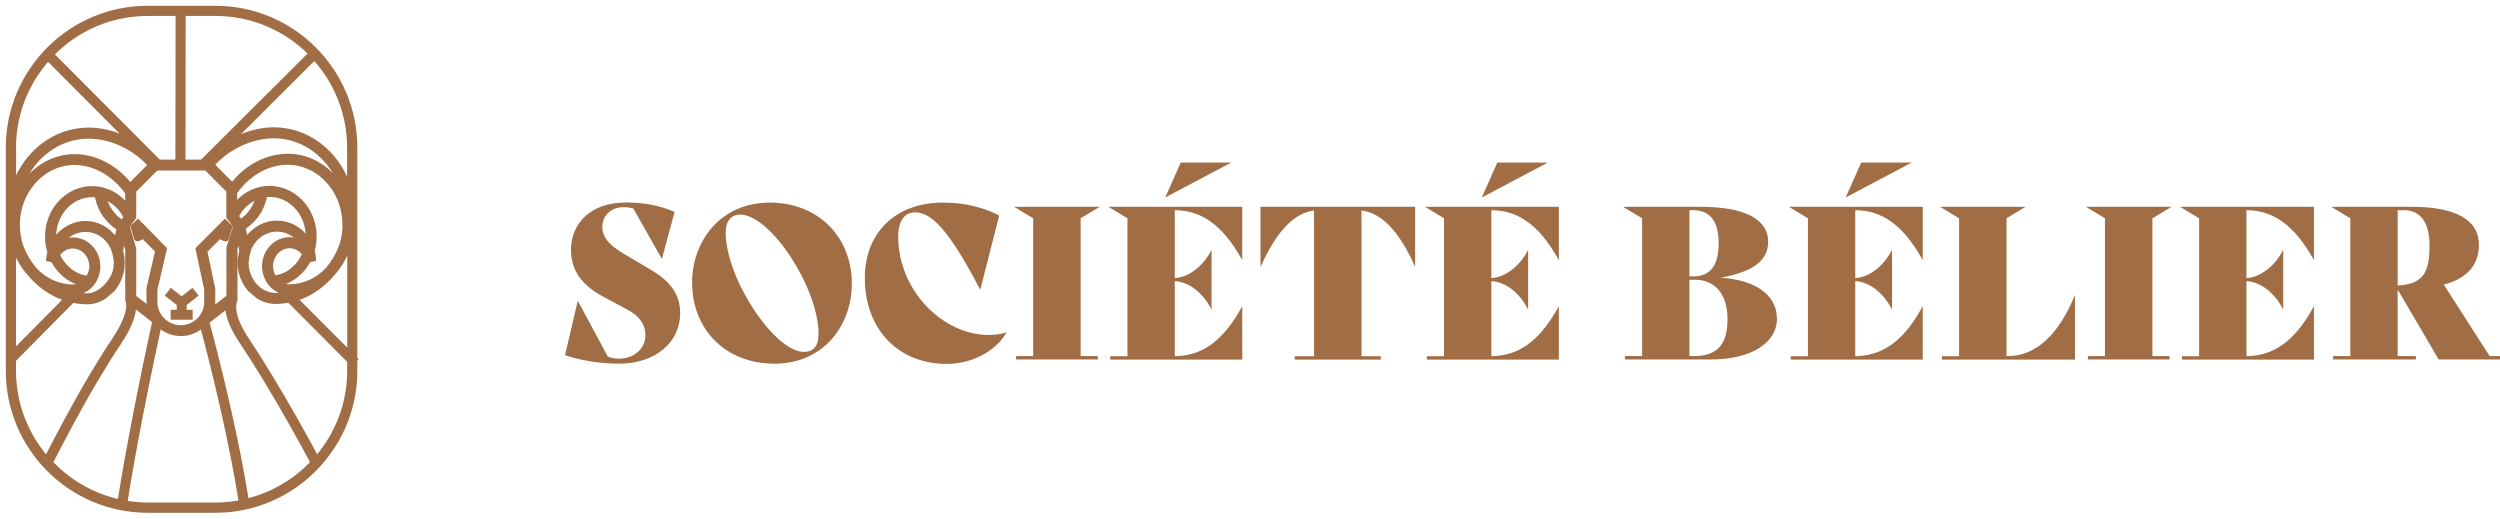 <svg width="323" height="67" viewBox="0 0 323 67" fill="none" xmlns="http://www.w3.org/2000/svg">
<g clip-path="url(#clip0_11230_2913)">
<path d="M73 45.9L74.639 38.89H74.667L78.524 46.063C79.13 46.307 79.475 46.334 79.971 46.334C81.941 46.334 83.387 45.044 83.387 43.291C83.387 41.974 82.671 40.86 81.059 40.004L77.891 38.306C75.301 36.907 73.772 35.046 73.772 32.275C73.772 28.852 76.334 26.162 80.852 26.162C83.015 26.162 84.985 26.461 87.161 27.371L85.522 33.429H85.495L81.83 26.936C81.279 26.8 81.031 26.773 80.466 26.773C79.048 26.773 77.822 27.792 77.822 29.3C77.822 30.509 78.51 31.568 80.577 32.777L84.213 34.937C86.541 36.309 87.878 37.98 87.878 40.466C87.878 44.242 84.654 46.986 80.012 46.986C77.656 46.986 75.232 46.633 72.986 45.886L73 45.9Z" fill="#A16D45"/>
<path d="M89.42 36.499C89.42 31.134 93.112 26.176 99.449 26.176C105.785 26.176 110.056 30.672 110.056 36.663C110.056 42.028 106.419 46.986 100.055 46.986C93.69 46.986 89.42 42.517 89.42 36.499ZM105.758 43.142C105.758 37.247 99.586 27.724 95.619 27.724C94.503 27.724 93.759 28.512 93.759 30.047C93.759 35.943 100.041 45.465 103.871 45.465C105.097 45.465 105.758 44.731 105.758 43.142Z" fill="#A16D45"/>
<path d="M111.737 35.929C111.737 30.033 115.732 26.176 121.821 26.176C124.686 26.176 127.07 26.8 129.095 27.846L126.656 37.41H126.629C122.4 29.273 120.182 27.439 118.212 27.439C116.986 27.439 116.049 28.376 116.049 30.563C116.049 37.545 121.821 43.278 127.745 43.278C128.516 43.278 129.494 43.169 130.018 42.925L130.045 42.952C128.709 45.302 125.678 47.014 122.317 47.014C115.925 47.014 111.737 42.409 111.737 35.943V35.929Z" fill="#A16D45"/>
<path d="M131.27 46.008H133.488V28.2L131.022 26.719H142.084L139.618 28.2V46.008H141.836V46.443H131.284V46.008H131.27Z" fill="#A16D45"/>
<path d="M151.782 27.167V35.929C153.532 35.847 155.474 34.394 156.507 32.316H156.535V39.963H156.507C155.447 37.831 153.587 36.404 151.782 36.323V46.022C155.061 45.968 157.871 44.378 160.475 39.61H160.502V46.457H143.448V46.022H145.666V28.2L143.2 26.719H160.502V33.565H160.475C157.857 28.852 155.061 27.181 151.782 27.154V27.167ZM150.584 25.496H150.556L152.554 21H159.028V21.027L150.584 25.496Z" fill="#A16D45"/>
<path d="M182.847 34.448H182.819C180.739 29.735 178.397 27.493 175.904 27.194V46.022H178.397V46.457H167.28V46.022H169.774V27.194C167.308 27.493 164.966 29.748 162.886 34.448H162.858V26.719H182.833V34.448H182.847Z" fill="#A16D45"/>
<path d="M192.683 27.167V35.929C194.432 35.847 196.375 34.394 197.408 32.316H197.435V39.963H197.408C196.347 37.831 194.487 36.404 192.683 36.323V46.022C195.961 45.968 198.772 44.378 201.375 39.61H201.403V46.457H184.349V46.022H186.566V28.2L184.101 26.719H201.403V33.565H201.375C198.758 28.852 195.961 27.181 192.683 27.154V27.167ZM191.484 25.496H191.457L193.454 21H199.929V21.027L191.484 25.496Z" fill="#A16D45"/>
<path d="M229.587 41.132C229.587 44.365 226.143 46.443 221.088 46.443H209.943V46.008H212.161V28.2L209.695 26.719H219.724C225.193 26.719 228.444 28.2 228.444 31.242C228.444 33.565 226.667 35.1 222.3 35.875C226.667 36.146 229.574 38.035 229.574 41.132H229.587ZM218.278 27.167V35.712H218.773C221.019 35.712 222.052 34.231 222.052 31.433C222.052 29.083 221.308 27.154 218.718 27.154H218.278V27.167ZM223.195 41.213C223.195 37.817 221.391 36.146 219.049 36.146H218.278V46.008H218.856C221.942 46.008 223.195 44.419 223.195 41.213Z" fill="#A16D45"/>
<path d="M239.699 27.167V35.929C241.448 35.847 243.391 34.394 244.424 32.316H244.452V39.963H244.424C243.363 37.831 241.504 36.404 239.699 36.323V46.022C242.978 45.968 245.788 44.378 248.391 39.61H248.419V46.457H231.365V46.022H233.583V28.2L231.117 26.719H248.419V33.565H248.391C245.774 28.852 242.978 27.181 239.699 27.154V27.167ZM238.5 25.496H238.473L240.47 21H246.945V21.027L238.5 25.496Z" fill="#A16D45"/>
<path d="M268.09 38.13V46.457H250.898V46.022H253.116V28.2L250.65 26.719H261.712L259.246 28.2V46.008H259.467C262.883 46.008 265.969 43.373 268.077 38.116H268.104L268.09 38.13Z" fill="#A16D45"/>
<path d="M269.743 46.008H271.961V28.2L269.495 26.719H280.557L278.091 28.2V46.008H280.309V46.443H269.757V46.008H269.743Z" fill="#A16D45"/>
<path d="M290.242 27.167V35.929C291.991 35.847 293.934 34.394 294.967 32.316H294.994V39.963H294.967C293.906 37.831 292.046 36.404 290.242 36.323V46.022C293.52 45.968 296.331 44.378 298.934 39.61H298.962V46.457H281.908V46.022H284.125V28.2L281.66 26.719H298.962V33.565H298.934C296.317 28.852 293.52 27.181 290.242 27.154V27.167Z" fill="#A16D45"/>
<path d="M323 46.008V46.443H315.079L309.776 37.41V46.008H312.131V46.443H301.441V46.008H303.659V28.2L301.193 26.719H311.663C317.132 26.719 320.273 28.335 320.273 31.623C320.273 34.34 318.633 36.011 315.74 36.771L321.664 46.008H323ZM309.776 27.167V36.893C313.192 36.703 313.894 35.087 313.894 31.691C313.894 28.919 312.834 27.167 310.671 27.167H309.776Z" fill="#A16D45"/>
</g>
<mask id="path-14-outside-1_11230_2913" maskUnits="userSpaceOnUse" x="0" y="0" width="47" height="67" fill="black">
<rect fill="white" width="47" height="67"/>
<path d="M45.916 46.33V19.075C45.916 9.111 37.814 1 27.841 1H19.075C9.111 1 1 9.102 1 19.075V47.925C1 57.889 9.102 66 19.075 66H27.841C32.901 66 37.463 63.908 40.754 60.553C40.957 60.35 41.141 60.129 41.335 59.917C44.174 56.727 45.916 52.534 45.916 47.934V46.487L45.989 46.413L45.916 46.34V46.33ZM31.924 33.435C31.961 33.113 32.025 32.8 32.127 32.486C32.191 32.283 32.246 32.081 32.339 31.896C33.021 30.523 34.348 29.675 35.786 29.675C37.003 29.675 38.099 30.265 38.828 31.223C38.394 31.002 37.915 30.892 37.417 30.892C35.592 30.892 34.108 32.468 34.108 34.394C34.108 34.422 34.108 34.449 34.108 34.477C34.118 35.012 34.247 35.528 34.477 35.998C34.588 36.228 34.717 36.44 34.873 36.643C35.196 37.058 35.611 37.371 36.062 37.583C36.459 37.768 36.883 37.887 37.325 37.897C37.353 37.897 37.371 37.897 37.399 37.897C37.113 37.961 36.818 38.007 36.523 38.044C36.21 38.081 35.887 38.099 35.555 38.099C35.178 38.09 34.809 38.017 34.459 37.887L34.403 37.869C33.224 37.417 32.32 36.33 31.988 34.947C31.905 34.597 31.859 34.247 31.859 33.887C31.859 33.73 31.896 33.583 31.915 33.426L31.924 33.435ZM29.739 31.251L29.5 32.016V38.339L27.453 39.934C27.527 39.63 27.564 39.316 27.564 38.984V37.344L26.532 32.44L28.384 30.587C28.384 30.587 29.03 31.021 29.232 30.928C29.26 30.919 29.315 30.818 29.315 30.818L29.564 29.951L29.785 29.306L29.067 28.596L28.642 29.02L28.071 29.592L25.518 32.145L26.633 37.399V38.993C26.633 40.8 25.168 42.266 23.361 42.266C21.554 42.266 20.089 40.8 20.089 38.993V37.399L21.315 32.145L18.688 29.472L18.116 28.891L17.822 28.596L17.112 29.297L17.268 29.749L17.508 30.615C17.508 30.615 17.591 30.882 17.665 30.919C17.868 31.011 18.494 30.587 18.494 30.587L20.301 32.422L19.176 37.233V38.984C19.167 39.27 19.195 39.547 19.25 39.814L17.351 38.367V32.127L17.056 31.122L16.798 30.237L16.503 29.251L17.351 28.071V24.651L17.379 24.624L18.19 23.813L20.218 21.785H26.633L28.679 23.831L29.491 24.642V28.043L30.385 29.223L30.007 30.394L29.73 31.26L29.739 31.251ZM14.881 33.316C14.909 33.518 14.955 33.721 14.955 33.933C14.955 34.293 14.909 34.652 14.826 34.993C14.494 36.367 12.918 38.145 11.277 38.145C10.899 38.145 10.54 38.118 10.18 38.072C9.922 38.035 9.673 37.998 9.425 37.943C9.452 37.943 9.48 37.943 9.508 37.943C9.858 37.934 10.199 37.841 10.521 37.712C11.065 37.5 11.563 37.159 11.941 36.68C12.162 36.403 12.328 36.09 12.457 35.758C12.623 35.343 12.715 34.892 12.715 34.44C12.715 34.413 12.715 34.385 12.715 34.357C12.678 32.459 11.213 30.928 9.415 30.928C8.918 30.928 8.438 31.048 8.005 31.26C8.733 30.292 9.83 29.712 11.047 29.712C12.494 29.712 13.812 30.56 14.494 31.933C14.568 32.081 14.605 32.237 14.66 32.394C14.771 32.689 14.844 32.993 14.89 33.316H14.881ZM9.498 37.012C7.581 37.012 5.793 36.201 4.456 34.735C3.728 33.85 3.157 32.846 2.742 31.758C2.466 30.892 2.318 29.979 2.318 29.039C2.318 27.389 2.779 25.859 3.572 24.587C3.747 24.301 3.95 24.034 4.152 23.776C5.489 22.117 7.443 21.066 9.618 21.066C11.793 21.066 13.895 22.089 15.508 23.794C15.748 24.052 15.978 24.32 16.199 24.605C16.273 24.707 16.356 24.79 16.43 24.891V26.624C15.72 25.665 14.761 24.965 13.683 24.596C13.111 24.403 12.512 24.292 11.895 24.292C11.277 24.292 10.678 24.403 10.116 24.596C7.775 25.407 6.069 27.785 6.069 30.578C6.069 31.251 6.171 31.915 6.364 32.551C6.281 32.919 6.217 33.454 6.208 33.518L6.807 33.638C7.59 35.15 8.89 36.228 10.42 36.652C10.457 36.661 10.494 36.68 10.54 36.689C10.457 36.745 10.365 36.772 10.273 36.809C10.024 36.92 9.766 36.993 9.489 37.003L9.498 37.012ZM2.853 23.785C4.309 20.181 7.609 17.665 11.443 17.665C14.319 17.665 17.314 19.057 19.361 21.333L16.881 23.813L16.808 23.886C16.808 23.886 16.762 23.84 16.743 23.813C14.909 21.518 12.291 20.163 9.618 20.163C6.945 20.163 4.512 21.601 3.009 23.794C2.88 23.988 2.742 24.172 2.631 24.366C2.696 24.172 2.77 23.979 2.853 23.785ZM11.508 35.574L11.213 35.878C9.6 35.629 8.208 34.541 7.489 32.91C7.941 32.246 8.632 31.859 9.406 31.859C10.724 31.859 11.793 33.021 11.793 34.44C11.793 34.846 11.674 35.224 11.508 35.574ZM7.019 31.057C7.01 30.901 7 30.744 7 30.587C7 27.629 9.194 25.232 11.895 25.232C12.098 25.232 12.3 25.251 12.494 25.278C12.909 27.794 14.632 29.094 15.314 29.518L15.001 31.002C14.098 29.629 12.632 28.799 11.038 28.799C9.443 28.799 7.904 29.675 7.019 31.067V31.057ZM13.499 25.527C14.642 25.96 15.618 26.845 16.218 28.053L15.766 28.689C15.231 28.348 13.959 27.352 13.508 25.527H13.499ZM44.192 24.329C44.1 24.163 43.98 24.006 43.879 23.849C42.385 21.601 39.952 20.117 37.205 20.117C34.459 20.117 31.869 21.49 30.034 23.822C30.034 23.822 30.025 23.831 30.016 23.84L29.997 23.822L27.463 21.287C29.509 19.02 32.505 17.619 35.38 17.619C39.252 17.619 42.57 20.19 44.008 23.84C44.072 23.997 44.137 24.154 44.192 24.32V24.329ZM44.505 29.011C44.505 29.951 44.367 30.864 44.081 31.73C43.676 32.818 43.095 33.823 42.367 34.708C41.031 36.173 39.233 36.984 37.334 36.984C36.956 36.975 36.597 36.855 36.274 36.661C36.274 36.661 36.256 36.661 36.247 36.652C36.247 36.652 36.247 36.652 36.256 36.652C37.804 36.237 39.132 35.159 39.915 33.638L40.597 33.5C40.597 33.426 40.505 32.753 40.404 32.394C40.57 31.795 40.662 31.177 40.662 30.55C40.662 27.831 39.049 25.518 36.809 24.642C36.191 24.403 35.528 24.264 34.837 24.264C34.145 24.264 33.491 24.393 32.864 24.633C31.915 25.002 31.057 25.628 30.394 26.477V24.799L30.421 24.817C30.468 24.753 30.523 24.698 30.569 24.633C30.781 24.347 31.002 24.08 31.233 23.822C32.855 22.061 34.993 21.038 37.178 21.038C39.362 21.038 41.381 22.126 42.727 23.84C42.929 24.098 43.114 24.366 43.289 24.651C44.044 25.905 44.487 27.398 44.487 29.011H44.505ZM35.445 35.823C35.187 35.399 35.03 34.91 35.03 34.403C35.03 32.984 36.099 31.823 37.417 31.823C38.164 31.823 38.837 32.191 39.288 32.809C38.569 34.486 37.141 35.62 35.472 35.85L35.445 35.823ZM34.855 25.195C37.556 25.195 39.749 27.601 39.749 30.55C39.749 30.67 39.749 30.79 39.731 30.91C38.846 29.573 37.39 28.753 35.777 28.753C34.164 28.753 32.707 29.592 31.804 30.965L31.481 29.426C32.173 28.993 33.85 27.693 34.274 25.232C34.468 25.204 34.652 25.186 34.846 25.186L34.855 25.195ZM33.288 25.49C32.846 27.251 31.657 28.218 31.094 28.587L30.597 27.942C31.196 26.771 32.163 25.905 33.288 25.49ZM41.694 36.708C42.192 36.293 42.653 35.823 43.077 35.316C43.916 34.394 44.57 33.26 44.966 32.035C45.022 31.887 45.068 31.73 45.114 31.574V45.519L38.247 38.634C39.464 38.256 40.616 37.62 41.694 36.717V36.708ZM45.105 23.849H44.994C43.501 19.674 39.758 16.697 35.38 16.697C33.518 16.697 31.62 17.25 29.905 18.209L40.625 7.517C43.39 10.577 45.095 14.623 45.095 19.066V23.84L45.105 23.849ZM27.85 1.811C32.634 1.811 36.966 3.765 40.09 6.917L26.089 20.872H23.711L23.739 1.811H27.841H27.85ZM19.084 1.811H22.937L22.909 20.872H20.541L6.742 7.028C9.876 3.811 14.245 1.811 19.084 1.811ZM1.82 19.075C1.82 14.688 3.479 10.678 6.199 7.627L16.577 18.034C14.955 17.204 13.185 16.734 11.443 16.734C7.102 16.734 3.387 19.656 1.866 23.785H1.83V19.075H1.82ZM1.82 31.933C1.82 31.933 1.848 32.025 1.866 32.071C2.263 33.297 2.917 34.431 3.747 35.353C4.171 35.86 4.632 36.33 5.129 36.745C6.18 37.62 7.305 38.247 8.484 38.625L1.82 45.363V31.933ZM1.82 46.515L9.388 38.864C10.005 38.993 10.641 39.067 11.286 39.067C12.365 39.067 13.194 38.569 13.434 38.422L14.586 37.454C15.121 36.837 15.517 36.062 15.72 35.205C15.821 34.79 15.867 34.357 15.867 33.924C15.867 33.445 15.794 32.965 15.665 32.505C15.655 32.468 15.655 32.44 15.646 32.403L15.923 31.104L15.996 30.762L16.061 30.965L16.328 31.85L16.43 32.182V38.8C16.43 38.8 17.259 40.099 14.706 43.906C13.803 45.243 12.918 46.662 12.061 48.091C9.526 52.322 7.314 56.598 6.088 58.967L5.996 59.142C3.406 56.119 1.82 52.202 1.82 47.925V46.524V46.515ZM6.364 59.539L6.632 59.677L6.816 59.327C8.024 57.004 10.18 52.819 12.669 48.662C13.545 47.197 14.457 45.731 15.388 44.349C16.992 41.961 17.351 40.422 17.333 39.482L19.646 41.298L19.923 41.528C19.6 42.984 18.587 47.667 17.49 53.299C16.78 56.93 16.043 60.958 15.434 64.765C11.886 63.991 8.752 62.12 6.383 59.529L6.364 59.539ZM27.85 65.18H19.084C18.107 65.18 17.149 65.078 16.209 64.922C16.826 61.06 17.573 56.976 18.291 53.308C19.287 48.192 20.218 43.888 20.605 42.109C21.343 42.763 22.31 43.169 23.37 43.169C24.43 43.169 25.361 42.773 26.099 42.137C26.578 43.916 27.702 48.202 28.845 53.299C29.656 56.921 30.477 60.967 31.094 64.82L31.703 64.728C30.458 65.014 29.177 65.18 27.85 65.18ZM45.105 47.916C45.105 52.202 43.528 56.119 40.929 59.133C39.408 56.276 37.039 52.036 34.661 48.146C33.74 46.644 32.818 45.188 31.951 43.888C29.749 40.606 30.274 39.095 30.431 38.772L29.343 39.62C29.352 40.57 29.749 42.072 31.288 44.34C32.182 45.676 33.131 47.178 34.081 48.727C36.486 52.672 38.874 56.958 40.358 59.76C38.099 62.138 35.178 63.871 31.896 64.663C31.288 60.801 30.458 56.764 29.647 53.133C28.421 47.667 27.223 43.141 26.799 41.593L27.278 41.215L29.343 39.611L30.274 38.883L30.431 38.763V32.136L30.477 31.97L30.753 31.104L30.845 30.827L30.947 31.288L31.168 32.339H31.186C31.159 32.422 31.15 32.523 31.122 32.615C31.021 33.03 30.947 33.454 30.947 33.887C30.947 34.32 30.993 34.754 31.094 35.168C31.297 36.026 31.693 36.791 32.219 37.408L33.371 38.376C33.62 38.523 33.869 38.652 34.136 38.754L34.219 38.782C34.634 38.929 35.076 39.012 35.546 39.021C36.155 39.021 36.745 38.957 37.325 38.846L45.105 46.644V47.897V47.916Z"/>
</mask>
<path d="M45.916 46.33V19.075C45.916 9.111 37.814 1 27.841 1H19.075C9.111 1 1 9.102 1 19.075V47.925C1 57.889 9.102 66 19.075 66H27.841C32.901 66 37.463 63.908 40.754 60.553C40.957 60.35 41.141 60.129 41.335 59.917C44.174 56.727 45.916 52.534 45.916 47.934V46.487L45.989 46.413L45.916 46.34V46.33ZM31.924 33.435C31.961 33.113 32.025 32.8 32.127 32.486C32.191 32.283 32.246 32.081 32.339 31.896C33.021 30.523 34.348 29.675 35.786 29.675C37.003 29.675 38.099 30.265 38.828 31.223C38.394 31.002 37.915 30.892 37.417 30.892C35.592 30.892 34.108 32.468 34.108 34.394C34.108 34.422 34.108 34.449 34.108 34.477C34.118 35.012 34.247 35.528 34.477 35.998C34.588 36.228 34.717 36.44 34.873 36.643C35.196 37.058 35.611 37.371 36.062 37.583C36.459 37.768 36.883 37.887 37.325 37.897C37.353 37.897 37.371 37.897 37.399 37.897C37.113 37.961 36.818 38.007 36.523 38.044C36.21 38.081 35.887 38.099 35.555 38.099C35.178 38.09 34.809 38.017 34.459 37.887L34.403 37.869C33.224 37.417 32.32 36.33 31.988 34.947C31.905 34.597 31.859 34.247 31.859 33.887C31.859 33.73 31.896 33.583 31.915 33.426L31.924 33.435ZM29.739 31.251L29.5 32.016V38.339L27.453 39.934C27.527 39.63 27.564 39.316 27.564 38.984V37.344L26.532 32.44L28.384 30.587C28.384 30.587 29.03 31.021 29.232 30.928C29.26 30.919 29.315 30.818 29.315 30.818L29.564 29.951L29.785 29.306L29.067 28.596L28.642 29.02L28.071 29.592L25.518 32.145L26.633 37.399V38.993C26.633 40.8 25.168 42.266 23.361 42.266C21.554 42.266 20.089 40.8 20.089 38.993V37.399L21.315 32.145L18.688 29.472L18.116 28.891L17.822 28.596L17.112 29.297L17.268 29.749L17.508 30.615C17.508 30.615 17.591 30.882 17.665 30.919C17.868 31.011 18.494 30.587 18.494 30.587L20.301 32.422L19.176 37.233V38.984C19.167 39.27 19.195 39.547 19.25 39.814L17.351 38.367V32.127L17.056 31.122L16.798 30.237L16.503 29.251L17.351 28.071V24.651L17.379 24.624L18.19 23.813L20.218 21.785H26.633L28.679 23.831L29.491 24.642V28.043L30.385 29.223L30.007 30.394L29.73 31.26L29.739 31.251ZM14.881 33.316C14.909 33.518 14.955 33.721 14.955 33.933C14.955 34.293 14.909 34.652 14.826 34.993C14.494 36.367 12.918 38.145 11.277 38.145C10.899 38.145 10.54 38.118 10.18 38.072C9.922 38.035 9.673 37.998 9.425 37.943C9.452 37.943 9.48 37.943 9.508 37.943C9.858 37.934 10.199 37.841 10.521 37.712C11.065 37.5 11.563 37.159 11.941 36.68C12.162 36.403 12.328 36.09 12.457 35.758C12.623 35.343 12.715 34.892 12.715 34.44C12.715 34.413 12.715 34.385 12.715 34.357C12.678 32.459 11.213 30.928 9.415 30.928C8.918 30.928 8.438 31.048 8.005 31.26C8.733 30.292 9.83 29.712 11.047 29.712C12.494 29.712 13.812 30.56 14.494 31.933C14.568 32.081 14.605 32.237 14.66 32.394C14.771 32.689 14.844 32.993 14.89 33.316H14.881ZM9.498 37.012C7.581 37.012 5.793 36.201 4.456 34.735C3.728 33.85 3.157 32.846 2.742 31.758C2.466 30.892 2.318 29.979 2.318 29.039C2.318 27.389 2.779 25.859 3.572 24.587C3.747 24.301 3.95 24.034 4.152 23.776C5.489 22.117 7.443 21.066 9.618 21.066C11.793 21.066 13.895 22.089 15.508 23.794C15.748 24.052 15.978 24.32 16.199 24.605C16.273 24.707 16.356 24.79 16.43 24.891V26.624C15.72 25.665 14.761 24.965 13.683 24.596C13.111 24.403 12.512 24.292 11.895 24.292C11.277 24.292 10.678 24.403 10.116 24.596C7.775 25.407 6.069 27.785 6.069 30.578C6.069 31.251 6.171 31.915 6.364 32.551C6.281 32.919 6.217 33.454 6.208 33.518L6.807 33.638C7.59 35.15 8.89 36.228 10.42 36.652C10.457 36.661 10.494 36.68 10.54 36.689C10.457 36.745 10.365 36.772 10.273 36.809C10.024 36.92 9.766 36.993 9.489 37.003L9.498 37.012ZM2.853 23.785C4.309 20.181 7.609 17.665 11.443 17.665C14.319 17.665 17.314 19.057 19.361 21.333L16.881 23.813L16.808 23.886C16.808 23.886 16.762 23.84 16.743 23.813C14.909 21.518 12.291 20.163 9.618 20.163C6.945 20.163 4.512 21.601 3.009 23.794C2.88 23.988 2.742 24.172 2.631 24.366C2.696 24.172 2.77 23.979 2.853 23.785ZM11.508 35.574L11.213 35.878C9.6 35.629 8.208 34.541 7.489 32.91C7.941 32.246 8.632 31.859 9.406 31.859C10.724 31.859 11.793 33.021 11.793 34.44C11.793 34.846 11.674 35.224 11.508 35.574ZM7.019 31.057C7.01 30.901 7 30.744 7 30.587C7 27.629 9.194 25.232 11.895 25.232C12.098 25.232 12.3 25.251 12.494 25.278C12.909 27.794 14.632 29.094 15.314 29.518L15.001 31.002C14.098 29.629 12.632 28.799 11.038 28.799C9.443 28.799 7.904 29.675 7.019 31.067V31.057ZM13.499 25.527C14.642 25.96 15.618 26.845 16.218 28.053L15.766 28.689C15.231 28.348 13.959 27.352 13.508 25.527H13.499ZM44.192 24.329C44.1 24.163 43.98 24.006 43.879 23.849C42.385 21.601 39.952 20.117 37.205 20.117C34.459 20.117 31.869 21.49 30.034 23.822C30.034 23.822 30.025 23.831 30.016 23.84L29.997 23.822L27.463 21.287C29.509 19.02 32.505 17.619 35.38 17.619C39.252 17.619 42.57 20.19 44.008 23.84C44.072 23.997 44.137 24.154 44.192 24.32V24.329ZM44.505 29.011C44.505 29.951 44.367 30.864 44.081 31.73C43.676 32.818 43.095 33.823 42.367 34.708C41.031 36.173 39.233 36.984 37.334 36.984C36.956 36.975 36.597 36.855 36.274 36.661C36.274 36.661 36.256 36.661 36.247 36.652C36.247 36.652 36.247 36.652 36.256 36.652C37.804 36.237 39.132 35.159 39.915 33.638L40.597 33.5C40.597 33.426 40.505 32.753 40.404 32.394C40.57 31.795 40.662 31.177 40.662 30.55C40.662 27.831 39.049 25.518 36.809 24.642C36.191 24.403 35.528 24.264 34.837 24.264C34.145 24.264 33.491 24.393 32.864 24.633C31.915 25.002 31.057 25.628 30.394 26.477V24.799L30.421 24.817C30.468 24.753 30.523 24.698 30.569 24.633C30.781 24.347 31.002 24.08 31.233 23.822C32.855 22.061 34.993 21.038 37.178 21.038C39.362 21.038 41.381 22.126 42.727 23.84C42.929 24.098 43.114 24.366 43.289 24.651C44.044 25.905 44.487 27.398 44.487 29.011H44.505ZM35.445 35.823C35.187 35.399 35.03 34.91 35.03 34.403C35.03 32.984 36.099 31.823 37.417 31.823C38.164 31.823 38.837 32.191 39.288 32.809C38.569 34.486 37.141 35.62 35.472 35.85L35.445 35.823ZM34.855 25.195C37.556 25.195 39.749 27.601 39.749 30.55C39.749 30.67 39.749 30.79 39.731 30.91C38.846 29.573 37.39 28.753 35.777 28.753C34.164 28.753 32.707 29.592 31.804 30.965L31.481 29.426C32.173 28.993 33.85 27.693 34.274 25.232C34.468 25.204 34.652 25.186 34.846 25.186L34.855 25.195ZM33.288 25.49C32.846 27.251 31.657 28.218 31.094 28.587L30.597 27.942C31.196 26.771 32.163 25.905 33.288 25.49ZM41.694 36.708C42.192 36.293 42.653 35.823 43.077 35.316C43.916 34.394 44.57 33.26 44.966 32.035C45.022 31.887 45.068 31.73 45.114 31.574V45.519L38.247 38.634C39.464 38.256 40.616 37.62 41.694 36.717V36.708ZM45.105 23.849H44.994C43.501 19.674 39.758 16.697 35.38 16.697C33.518 16.697 31.62 17.25 29.905 18.209L40.625 7.517C43.39 10.577 45.095 14.623 45.095 19.066V23.84L45.105 23.849ZM27.85 1.811C32.634 1.811 36.966 3.765 40.09 6.917L26.089 20.872H23.711L23.739 1.811H27.841H27.85ZM19.084 1.811H22.937L22.909 20.872H20.541L6.742 7.028C9.876 3.811 14.245 1.811 19.084 1.811ZM1.82 19.075C1.82 14.688 3.479 10.678 6.199 7.627L16.577 18.034C14.955 17.204 13.185 16.734 11.443 16.734C7.102 16.734 3.387 19.656 1.866 23.785H1.83V19.075H1.82ZM1.82 31.933C1.82 31.933 1.848 32.025 1.866 32.071C2.263 33.297 2.917 34.431 3.747 35.353C4.171 35.86 4.632 36.33 5.129 36.745C6.18 37.62 7.305 38.247 8.484 38.625L1.82 45.363V31.933ZM1.82 46.515L9.388 38.864C10.005 38.993 10.641 39.067 11.286 39.067C12.365 39.067 13.194 38.569 13.434 38.422L14.586 37.454C15.121 36.837 15.517 36.062 15.72 35.205C15.821 34.79 15.867 34.357 15.867 33.924C15.867 33.445 15.794 32.965 15.665 32.505C15.655 32.468 15.655 32.44 15.646 32.403L15.923 31.104L15.996 30.762L16.061 30.965L16.328 31.85L16.43 32.182V38.8C16.43 38.8 17.259 40.099 14.706 43.906C13.803 45.243 12.918 46.662 12.061 48.091C9.526 52.322 7.314 56.598 6.088 58.967L5.996 59.142C3.406 56.119 1.82 52.202 1.82 47.925V46.524V46.515ZM6.364 59.539L6.632 59.677L6.816 59.327C8.024 57.004 10.18 52.819 12.669 48.662C13.545 47.197 14.457 45.731 15.388 44.349C16.992 41.961 17.351 40.422 17.333 39.482L19.646 41.298L19.923 41.528C19.6 42.984 18.587 47.667 17.49 53.299C16.78 56.93 16.043 60.958 15.434 64.765C11.886 63.991 8.752 62.12 6.383 59.529L6.364 59.539ZM27.85 65.18H19.084C18.107 65.18 17.149 65.078 16.209 64.922C16.826 61.06 17.573 56.976 18.291 53.308C19.287 48.192 20.218 43.888 20.605 42.109C21.343 42.763 22.31 43.169 23.37 43.169C24.43 43.169 25.361 42.773 26.099 42.137C26.578 43.916 27.702 48.202 28.845 53.299C29.656 56.921 30.477 60.967 31.094 64.82L31.703 64.728C30.458 65.014 29.177 65.18 27.85 65.18ZM45.105 47.916C45.105 52.202 43.528 56.119 40.929 59.133C39.408 56.276 37.039 52.036 34.661 48.146C33.74 46.644 32.818 45.188 31.951 43.888C29.749 40.606 30.274 39.095 30.431 38.772L29.343 39.62C29.352 40.57 29.749 42.072 31.288 44.34C32.182 45.676 33.131 47.178 34.081 48.727C36.486 52.672 38.874 56.958 40.358 59.76C38.099 62.138 35.178 63.871 31.896 64.663C31.288 60.801 30.458 56.764 29.647 53.133C28.421 47.667 27.223 43.141 26.799 41.593L27.278 41.215L29.343 39.611L30.274 38.883L30.431 38.763V32.136L30.477 31.97L30.753 31.104L30.845 30.827L30.947 31.288L31.168 32.339H31.186C31.159 32.422 31.15 32.523 31.122 32.615C31.021 33.03 30.947 33.454 30.947 33.887C30.947 34.32 30.993 34.754 31.094 35.168C31.297 36.026 31.693 36.791 32.219 37.408L33.371 38.376C33.62 38.523 33.869 38.652 34.136 38.754L34.219 38.782C34.634 38.929 35.076 39.012 35.546 39.021C36.155 39.021 36.745 38.957 37.325 38.846L45.105 46.644V47.897V47.916Z" fill="#A16D45"/>
<path d="M45.916 46.33V19.075C45.916 9.111 37.814 1 27.841 1H19.075C9.111 1 1 9.102 1 19.075V47.925C1 57.889 9.102 66 19.075 66H27.841C32.901 66 37.463 63.908 40.754 60.553C40.957 60.35 41.141 60.129 41.335 59.917C44.174 56.727 45.916 52.534 45.916 47.934V46.487L45.989 46.413L45.916 46.34V46.33ZM31.924 33.435C31.961 33.113 32.025 32.8 32.127 32.486C32.191 32.283 32.246 32.081 32.339 31.896C33.021 30.523 34.348 29.675 35.786 29.675C37.003 29.675 38.099 30.265 38.828 31.223C38.394 31.002 37.915 30.892 37.417 30.892C35.592 30.892 34.108 32.468 34.108 34.394C34.108 34.422 34.108 34.449 34.108 34.477C34.118 35.012 34.247 35.528 34.477 35.998C34.588 36.228 34.717 36.44 34.873 36.643C35.196 37.058 35.611 37.371 36.062 37.583C36.459 37.768 36.883 37.887 37.325 37.897C37.353 37.897 37.371 37.897 37.399 37.897C37.113 37.961 36.818 38.007 36.523 38.044C36.21 38.081 35.887 38.099 35.555 38.099C35.178 38.09 34.809 38.017 34.459 37.887L34.403 37.869C33.224 37.417 32.32 36.33 31.988 34.947C31.905 34.597 31.859 34.247 31.859 33.887C31.859 33.73 31.896 33.583 31.915 33.426L31.924 33.435ZM29.739 31.251L29.5 32.016V38.339L27.453 39.934C27.527 39.63 27.564 39.316 27.564 38.984V37.344L26.532 32.44L28.384 30.587C28.384 30.587 29.03 31.021 29.232 30.928C29.26 30.919 29.315 30.818 29.315 30.818L29.564 29.951L29.785 29.306L29.067 28.596L28.642 29.02L28.071 29.592L25.518 32.145L26.633 37.399V38.993C26.633 40.8 25.168 42.266 23.361 42.266C21.554 42.266 20.089 40.8 20.089 38.993V37.399L21.315 32.145L18.688 29.472L18.116 28.891L17.822 28.596L17.112 29.297L17.268 29.749L17.508 30.615C17.508 30.615 17.591 30.882 17.665 30.919C17.868 31.011 18.494 30.587 18.494 30.587L20.301 32.422L19.176 37.233V38.984C19.167 39.27 19.195 39.547 19.25 39.814L17.351 38.367V32.127L17.056 31.122L16.798 30.237L16.503 29.251L17.351 28.071V24.651L17.379 24.624L18.19 23.813L20.218 21.785H26.633L28.679 23.831L29.491 24.642V28.043L30.385 29.223L30.007 30.394L29.73 31.26L29.739 31.251ZM14.881 33.316C14.909 33.518 14.955 33.721 14.955 33.933C14.955 34.293 14.909 34.652 14.826 34.993C14.494 36.367 12.918 38.145 11.277 38.145C10.899 38.145 10.54 38.118 10.18 38.072C9.922 38.035 9.673 37.998 9.425 37.943C9.452 37.943 9.48 37.943 9.508 37.943C9.858 37.934 10.199 37.841 10.521 37.712C11.065 37.5 11.563 37.159 11.941 36.68C12.162 36.403 12.328 36.09 12.457 35.758C12.623 35.343 12.715 34.892 12.715 34.44C12.715 34.413 12.715 34.385 12.715 34.357C12.678 32.459 11.213 30.928 9.415 30.928C8.918 30.928 8.438 31.048 8.005 31.26C8.733 30.292 9.83 29.712 11.047 29.712C12.494 29.712 13.812 30.56 14.494 31.933C14.568 32.081 14.605 32.237 14.66 32.394C14.771 32.689 14.844 32.993 14.89 33.316H14.881ZM9.498 37.012C7.581 37.012 5.793 36.201 4.456 34.735C3.728 33.85 3.157 32.846 2.742 31.758C2.466 30.892 2.318 29.979 2.318 29.039C2.318 27.389 2.779 25.859 3.572 24.587C3.747 24.301 3.95 24.034 4.152 23.776C5.489 22.117 7.443 21.066 9.618 21.066C11.793 21.066 13.895 22.089 15.508 23.794C15.748 24.052 15.978 24.32 16.199 24.605C16.273 24.707 16.356 24.79 16.43 24.891V26.624C15.72 25.665 14.761 24.965 13.683 24.596C13.111 24.403 12.512 24.292 11.895 24.292C11.277 24.292 10.678 24.403 10.116 24.596C7.775 25.407 6.069 27.785 6.069 30.578C6.069 31.251 6.171 31.915 6.364 32.551C6.281 32.919 6.217 33.454 6.208 33.518L6.807 33.638C7.59 35.15 8.89 36.228 10.42 36.652C10.457 36.661 10.494 36.68 10.54 36.689C10.457 36.745 10.365 36.772 10.273 36.809C10.024 36.92 9.766 36.993 9.489 37.003L9.498 37.012ZM2.853 23.785C4.309 20.181 7.609 17.665 11.443 17.665C14.319 17.665 17.314 19.057 19.361 21.333L16.881 23.813L16.808 23.886C16.808 23.886 16.762 23.84 16.743 23.813C14.909 21.518 12.291 20.163 9.618 20.163C6.945 20.163 4.512 21.601 3.009 23.794C2.88 23.988 2.742 24.172 2.631 24.366C2.696 24.172 2.77 23.979 2.853 23.785ZM11.508 35.574L11.213 35.878C9.6 35.629 8.208 34.541 7.489 32.91C7.941 32.246 8.632 31.859 9.406 31.859C10.724 31.859 11.793 33.021 11.793 34.44C11.793 34.846 11.674 35.224 11.508 35.574ZM7.019 31.057C7.01 30.901 7 30.744 7 30.587C7 27.629 9.194 25.232 11.895 25.232C12.098 25.232 12.3 25.251 12.494 25.278C12.909 27.794 14.632 29.094 15.314 29.518L15.001 31.002C14.098 29.629 12.632 28.799 11.038 28.799C9.443 28.799 7.904 29.675 7.019 31.067V31.057ZM13.499 25.527C14.642 25.96 15.618 26.845 16.218 28.053L15.766 28.689C15.231 28.348 13.959 27.352 13.508 25.527H13.499ZM44.192 24.329C44.1 24.163 43.98 24.006 43.879 23.849C42.385 21.601 39.952 20.117 37.205 20.117C34.459 20.117 31.869 21.49 30.034 23.822C30.034 23.822 30.025 23.831 30.016 23.84L29.997 23.822L27.463 21.287C29.509 19.02 32.505 17.619 35.38 17.619C39.252 17.619 42.57 20.19 44.008 23.84C44.072 23.997 44.137 24.154 44.192 24.32V24.329ZM44.505 29.011C44.505 29.951 44.367 30.864 44.081 31.73C43.676 32.818 43.095 33.823 42.367 34.708C41.031 36.173 39.233 36.984 37.334 36.984C36.956 36.975 36.597 36.855 36.274 36.661C36.274 36.661 36.256 36.661 36.247 36.652C36.247 36.652 36.247 36.652 36.256 36.652C37.804 36.237 39.132 35.159 39.915 33.638L40.597 33.5C40.597 33.426 40.505 32.753 40.404 32.394C40.57 31.795 40.662 31.177 40.662 30.55C40.662 27.831 39.049 25.518 36.809 24.642C36.191 24.403 35.528 24.264 34.837 24.264C34.145 24.264 33.491 24.393 32.864 24.633C31.915 25.002 31.057 25.628 30.394 26.477V24.799L30.421 24.817C30.468 24.753 30.523 24.698 30.569 24.633C30.781 24.347 31.002 24.08 31.233 23.822C32.855 22.061 34.993 21.038 37.178 21.038C39.362 21.038 41.381 22.126 42.727 23.84C42.929 24.098 43.114 24.366 43.289 24.651C44.044 25.905 44.487 27.398 44.487 29.011H44.505ZM35.445 35.823C35.187 35.399 35.03 34.91 35.03 34.403C35.03 32.984 36.099 31.823 37.417 31.823C38.164 31.823 38.837 32.191 39.288 32.809C38.569 34.486 37.141 35.62 35.472 35.85L35.445 35.823ZM34.855 25.195C37.556 25.195 39.749 27.601 39.749 30.55C39.749 30.67 39.749 30.79 39.731 30.91C38.846 29.573 37.39 28.753 35.777 28.753C34.164 28.753 32.707 29.592 31.804 30.965L31.481 29.426C32.173 28.993 33.85 27.693 34.274 25.232C34.468 25.204 34.652 25.186 34.846 25.186L34.855 25.195ZM33.288 25.49C32.846 27.251 31.657 28.218 31.094 28.587L30.597 27.942C31.196 26.771 32.163 25.905 33.288 25.49ZM41.694 36.708C42.192 36.293 42.653 35.823 43.077 35.316C43.916 34.394 44.57 33.26 44.966 32.035C45.022 31.887 45.068 31.73 45.114 31.574V45.519L38.247 38.634C39.464 38.256 40.616 37.62 41.694 36.717V36.708ZM45.105 23.849H44.994C43.501 19.674 39.758 16.697 35.38 16.697C33.518 16.697 31.62 17.25 29.905 18.209L40.625 7.517C43.39 10.577 45.095 14.623 45.095 19.066V23.84L45.105 23.849ZM27.85 1.811C32.634 1.811 36.966 3.765 40.09 6.917L26.089 20.872H23.711L23.739 1.811H27.841H27.85ZM19.084 1.811H22.937L22.909 20.872H20.541L6.742 7.028C9.876 3.811 14.245 1.811 19.084 1.811ZM1.82 19.075C1.82 14.688 3.479 10.678 6.199 7.627L16.577 18.034C14.955 17.204 13.185 16.734 11.443 16.734C7.102 16.734 3.387 19.656 1.866 23.785H1.83V19.075H1.82ZM1.82 31.933C1.82 31.933 1.848 32.025 1.866 32.071C2.263 33.297 2.917 34.431 3.747 35.353C4.171 35.86 4.632 36.33 5.129 36.745C6.18 37.62 7.305 38.247 8.484 38.625L1.82 45.363V31.933ZM1.82 46.515L9.388 38.864C10.005 38.993 10.641 39.067 11.286 39.067C12.365 39.067 13.194 38.569 13.434 38.422L14.586 37.454C15.121 36.837 15.517 36.062 15.72 35.205C15.821 34.79 15.867 34.357 15.867 33.924C15.867 33.445 15.794 32.965 15.665 32.505C15.655 32.468 15.655 32.44 15.646 32.403L15.923 31.104L15.996 30.762L16.061 30.965L16.328 31.85L16.43 32.182V38.8C16.43 38.8 17.259 40.099 14.706 43.906C13.803 45.243 12.918 46.662 12.061 48.091C9.526 52.322 7.314 56.598 6.088 58.967L5.996 59.142C3.406 56.119 1.82 52.202 1.82 47.925V46.524V46.515ZM6.364 59.539L6.632 59.677L6.816 59.327C8.024 57.004 10.18 52.819 12.669 48.662C13.545 47.197 14.457 45.731 15.388 44.349C16.992 41.961 17.351 40.422 17.333 39.482L19.646 41.298L19.923 41.528C19.6 42.984 18.587 47.667 17.49 53.299C16.78 56.93 16.043 60.958 15.434 64.765C11.886 63.991 8.752 62.12 6.383 59.529L6.364 59.539ZM27.85 65.18H19.084C18.107 65.18 17.149 65.078 16.209 64.922C16.826 61.06 17.573 56.976 18.291 53.308C19.287 48.192 20.218 43.888 20.605 42.109C21.343 42.763 22.31 43.169 23.37 43.169C24.43 43.169 25.361 42.773 26.099 42.137C26.578 43.916 27.702 48.202 28.845 53.299C29.656 56.921 30.477 60.967 31.094 64.82L31.703 64.728C30.458 65.014 29.177 65.18 27.85 65.18ZM45.105 47.916C45.105 52.202 43.528 56.119 40.929 59.133C39.408 56.276 37.039 52.036 34.661 48.146C33.74 46.644 32.818 45.188 31.951 43.888C29.749 40.606 30.274 39.095 30.431 38.772L29.343 39.62C29.352 40.57 29.749 42.072 31.288 44.34C32.182 45.676 33.131 47.178 34.081 48.727C36.486 52.672 38.874 56.958 40.358 59.76C38.099 62.138 35.178 63.871 31.896 64.663C31.288 60.801 30.458 56.764 29.647 53.133C28.421 47.667 27.223 43.141 26.799 41.593L27.278 41.215L29.343 39.611L30.274 38.883L30.431 38.763V32.136L30.477 31.97L30.753 31.104L30.845 30.827L30.947 31.288L31.168 32.339H31.186C31.159 32.422 31.15 32.523 31.122 32.615C31.021 33.03 30.947 33.454 30.947 33.887C30.947 34.32 30.993 34.754 31.094 35.168C31.297 36.026 31.693 36.791 32.219 37.408L33.371 38.376C33.62 38.523 33.869 38.652 34.136 38.754L34.219 38.782C34.634 38.929 35.076 39.012 35.546 39.021C36.155 39.021 36.745 38.957 37.325 38.846L45.105 46.644V47.897V47.916Z" stroke="#A16D45" stroke-width="0.5" mask="url(#path-14-outside-1_11230_2913)"/>
<path d="M25.392 38.244L25.491 38.166L25.412 38.067L24.923 37.459L24.846 37.362L24.748 37.439L23.471 38.447L22.193 37.439L22.095 37.361L22.018 37.46L21.538 38.068L21.461 38.166L21.559 38.244L22.959 39.349V40.15H22.3H22.175V40.275V41.058V41.183H22.3H24.642H24.767V41.058V40.275V40.15H24.642H23.992V39.349L25.392 38.244Z" fill="#A16D45" stroke="#A16D45" stroke-width="0.25"/>
<defs>
<clipPath id="clip0_11230_2913">
<rect width="250" height="26" fill="white" transform="translate(73 21)"/>
</clipPath>
</defs>
</svg>
